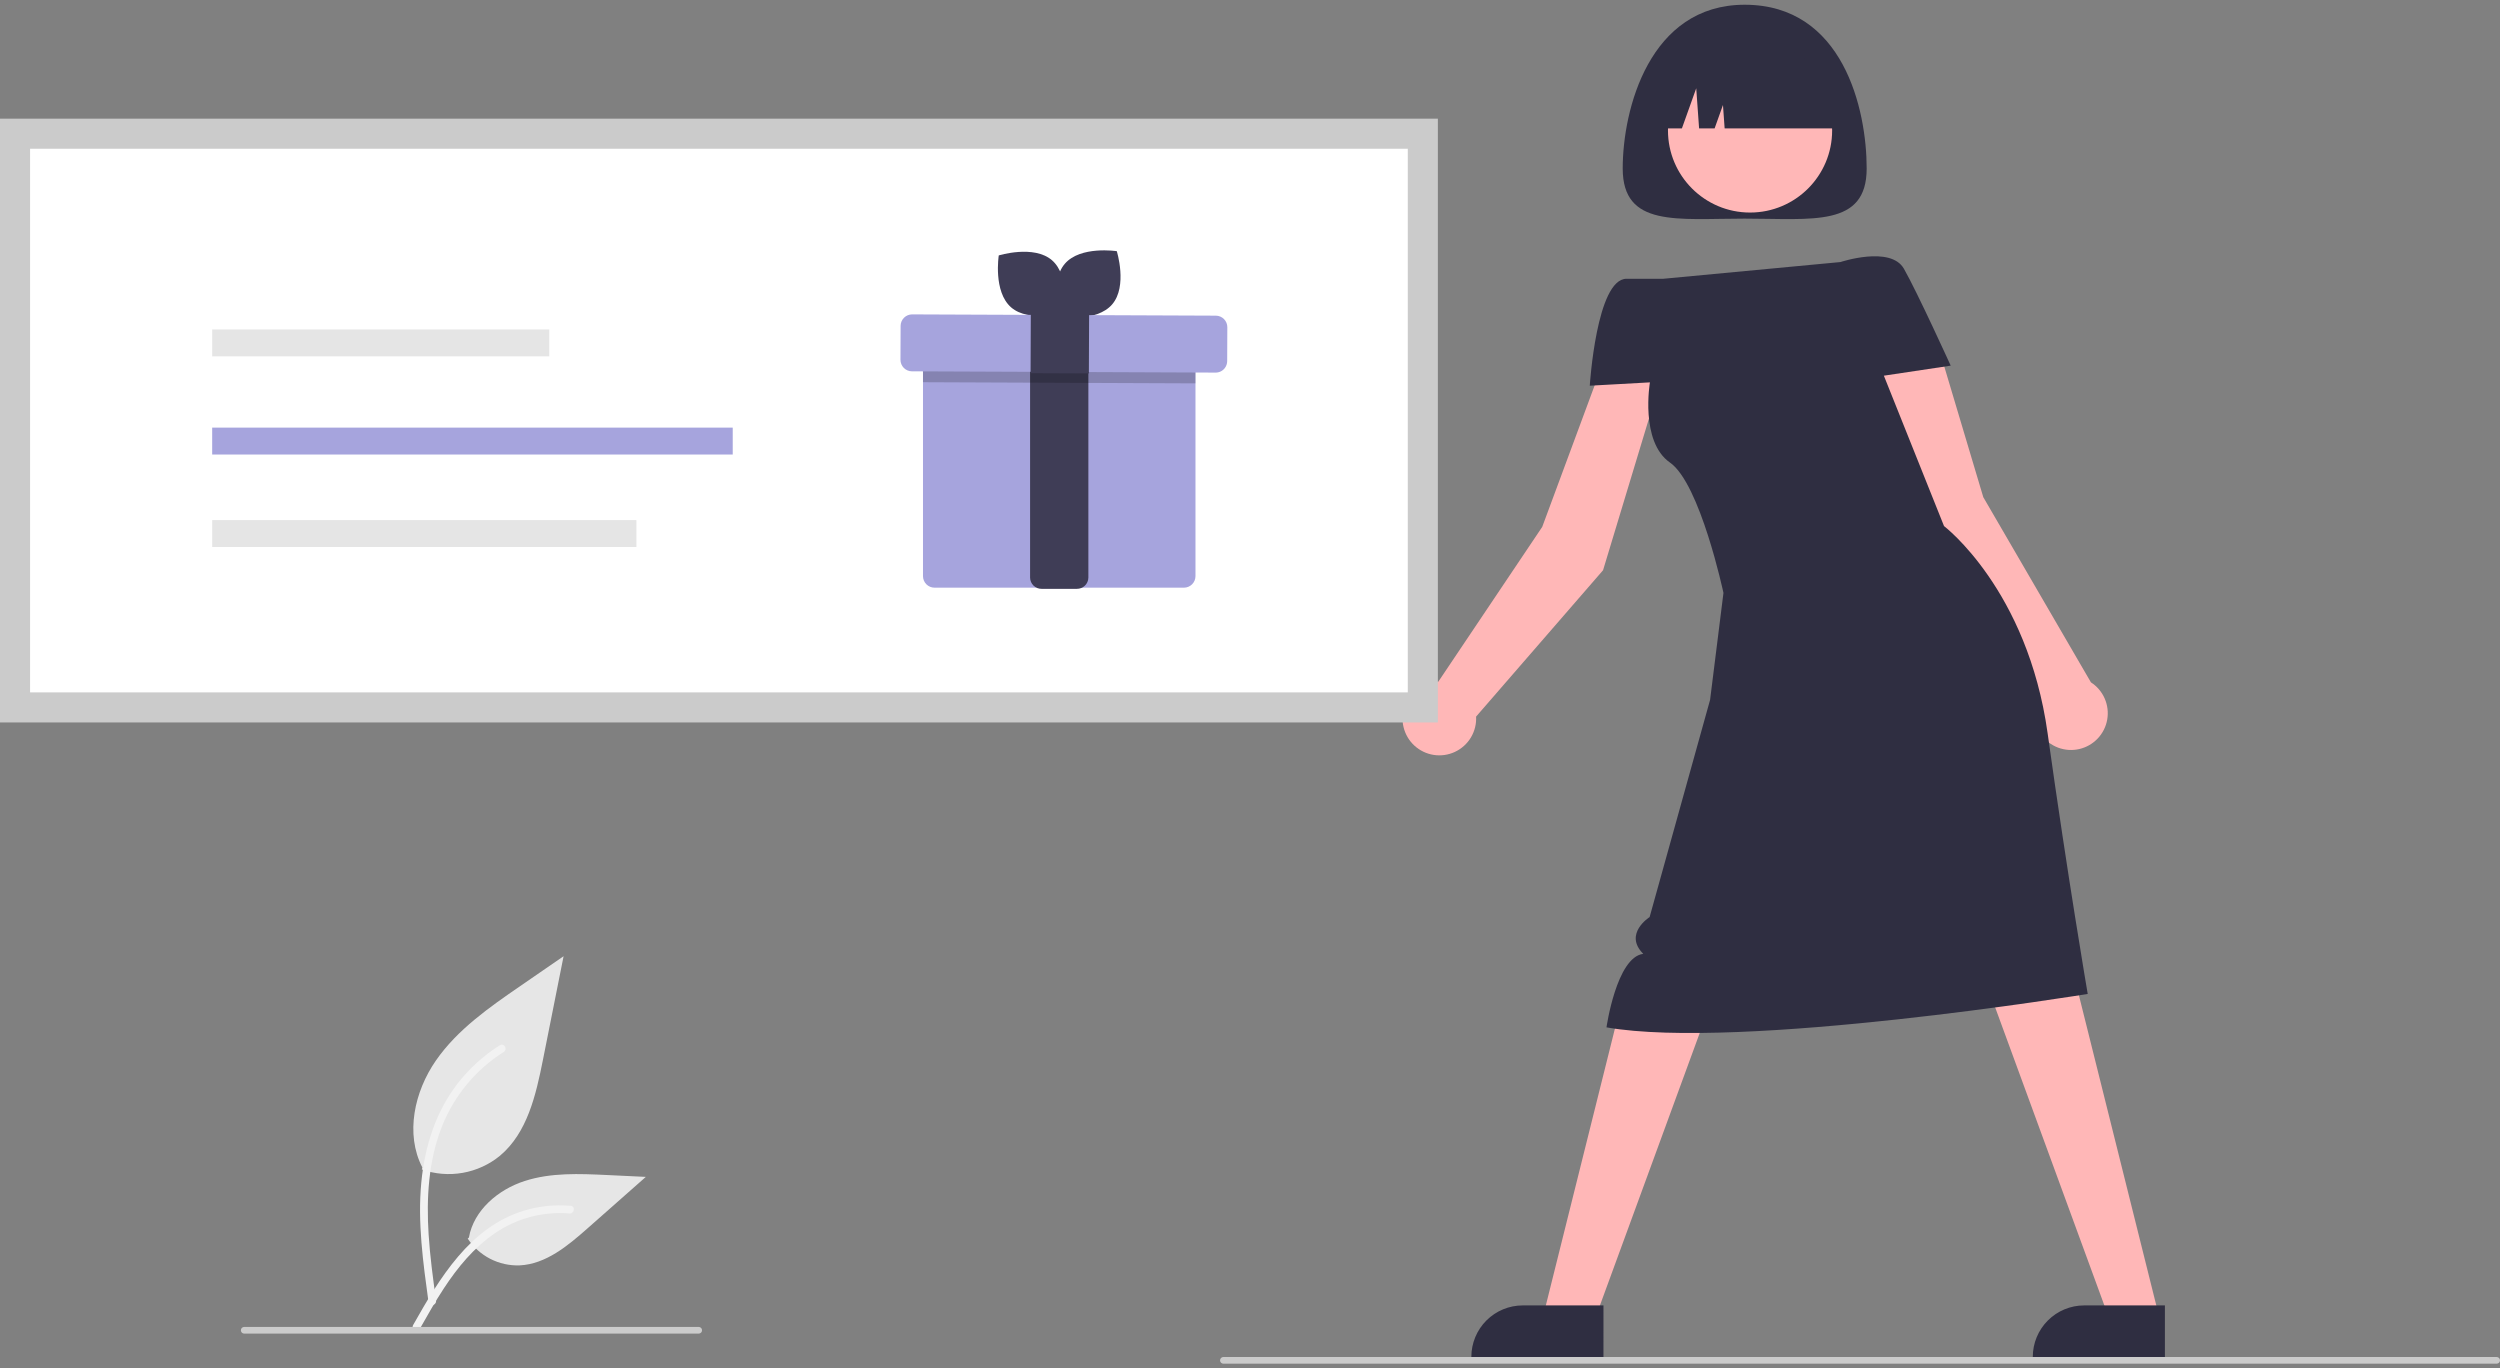 <?xml version="1.0" encoding="UTF-8"?> <svg xmlns="http://www.w3.org/2000/svg" width="380" height="208" viewBox="0 0 380 208" fill="none"><rect x="0" y="0" width="380" height="208" fill="#808080" stroke="none"/><g clip-path="url(#clip0_26_8479)"><path d="M252.729 56.722L243.67 55.117L234.419 80.087L218.62 103.622C217.508 103.654 216.43 104.016 215.525 104.663C214.62 105.31 213.928 106.212 213.538 107.254C213.148 108.296 213.077 109.431 213.335 110.513C213.593 111.596 214.167 112.577 214.985 113.331C215.803 114.085 216.828 114.579 217.927 114.748C219.027 114.917 220.152 114.755 221.159 114.282C222.166 113.809 223.01 113.046 223.581 112.092C224.153 111.137 224.427 110.034 224.368 108.922L243.664 86.677L252.729 56.722Z" fill="#FFB7B7"></path><path d="M283.734 25.61C283.734 34.587 275.433 33.23 265.193 33.23C254.953 33.23 246.652 34.587 246.652 25.61C246.652 16.633 250.707 0.72 265.193 0.72C280.178 0.72 283.734 16.633 283.734 25.61Z" fill="#2F2E41"></path><path d="M317.821 103.717L301.458 75.567L293.839 50.053L284.695 51.069L291.807 81.547L310.022 105.513C309.452 106.452 309.171 107.538 309.215 108.636C309.259 109.733 309.625 110.793 310.269 111.684C310.912 112.574 311.803 113.255 312.831 113.641C313.86 114.027 314.979 114.102 316.049 113.855C317.12 113.609 318.093 113.052 318.849 112.255C319.605 111.458 320.109 110.456 320.298 109.374C320.487 108.292 320.353 107.178 319.912 106.172C319.472 105.166 318.745 104.312 317.821 103.717Z" fill="#FFB7B7"></path><path d="M301.587 148.539L320.382 199.844H328.113L314.85 146.699L301.587 148.539Z" fill="#FFB7B7"></path><path d="M260.441 151.333L241.646 202.638H233.915L247.178 149.493L260.441 151.333Z" fill="#FFB7B7"></path><path d="M279.744 39.833C279.744 39.833 287.363 37.293 289.395 40.849C291.427 44.405 296.507 55.58 296.507 55.58L286.347 57.104L295.491 79.963C295.491 79.963 308.19 89.614 311.238 111.457C314.286 133.3 317.334 151.079 317.334 151.079C317.334 151.079 264.505 159.714 244.186 156.159C244.186 156.159 245.71 145.491 249.774 144.983C246.726 141.935 250.741 139.395 250.741 139.395L259.933 106.377L261.965 90.122C261.965 90.122 258.426 73.5 253.837 70.311C249.249 67.123 250.789 58.12 250.789 58.12L241.646 58.628C241.646 58.628 242.662 42.373 247.234 42.373H252.821L279.744 39.833Z" fill="#2F2E41"></path><path d="M329.066 206.493L308.985 206.493V206.239C308.985 204.166 309.809 202.178 311.275 200.712C312.74 199.247 314.728 198.423 316.801 198.423L329.066 198.423L329.066 206.493Z" fill="#2F2E41"></path><path d="M243.726 206.493L223.646 206.493V206.239C223.646 204.166 224.47 202.178 225.935 200.712C227.401 199.247 229.389 198.423 231.462 198.423L243.727 198.423L243.726 206.493Z" fill="#2F2E41"></path><path d="M266.009 32.307C272.899 32.307 278.485 26.721 278.485 19.83C278.485 12.94 272.899 7.354 266.009 7.354C259.118 7.354 253.532 12.94 253.532 19.83C253.532 26.721 259.118 32.307 266.009 32.307Z" fill="#FFB7B7"></path><path d="M250.715 19.514H255.65L257.827 13.419L258.262 19.514H260.621L261.891 15.959L262.145 19.514H279.67C279.67 16.012 278.278 12.652 275.801 10.175C273.325 7.699 269.965 6.307 266.462 6.307H263.923C260.42 6.307 257.06 7.699 254.584 10.175C252.107 12.652 250.715 16.012 250.715 19.514Z" fill="#2F2E41"></path><path d="M379.492 207.28H185.955C185.821 207.28 185.691 207.227 185.596 207.132C185.501 207.036 185.447 206.907 185.447 206.772C185.447 206.638 185.501 206.509 185.596 206.413C185.691 206.318 185.821 206.265 185.955 206.265H379.492C379.627 206.265 379.756 206.318 379.851 206.413C379.946 206.509 380 206.638 380 206.772C380 206.907 379.946 207.036 379.851 207.132C379.756 207.227 379.627 207.28 379.492 207.28Z" fill="#CBCBCB"></path><path d="M218.555 18.037H0V109.813H218.555V18.037Z" fill="#CBCBCB"></path><path d="M4.572 105.241H213.984V22.609H4.572V105.241Z" fill="white"></path><path d="M181.713 52.338V87.575C181.712 88.039 181.527 88.484 181.198 88.812C180.87 89.141 180.425 89.326 179.961 89.327H142.045C141.581 89.326 141.136 89.141 140.808 88.812C140.48 88.484 140.295 88.039 140.294 87.575V52.338C140.294 51.874 140.479 51.429 140.807 51.1C141.136 50.772 141.581 50.587 142.045 50.587H179.961C180.425 50.587 180.871 50.772 181.199 51.1C181.528 51.429 181.712 51.874 181.713 52.338Z" fill="#A6A4DD"></path><path d="M163.682 89.504H158.324C157.866 89.509 157.424 89.333 157.096 89.013C156.767 88.693 156.579 88.256 156.573 87.797V51.246C156.579 50.787 156.767 50.35 157.096 50.03C157.424 49.711 157.866 49.534 158.324 49.539H163.682C164.14 49.534 164.582 49.711 164.91 50.03C165.239 50.35 165.427 50.787 165.433 51.246V87.797C165.427 88.256 165.239 88.693 164.91 89.013C164.582 89.333 164.14 89.509 163.682 89.504Z" fill="#3F3D56"></path><path d="M159.9 39.557C162.653 41.941 161.784 47.456 161.784 47.456C161.784 47.456 156.45 49.108 153.696 46.724C150.943 44.341 151.812 38.825 151.812 38.825C151.812 38.825 157.146 37.174 159.9 39.557Z" fill="#3F3D56"></path><path d="M169.046 46.268C166.671 49.029 161.153 48.176 161.153 48.176C161.153 48.176 159.485 42.848 161.859 40.087C164.234 37.326 169.752 38.178 169.752 38.178C169.752 38.178 171.421 43.507 169.046 46.268Z" fill="#3F3D56"></path><path opacity="0.2" d="M181.713 52.338V58.271L140.294 58.096V52.338C140.294 51.874 140.479 51.429 140.807 51.1C141.136 50.772 141.581 50.587 142.045 50.587H179.961C180.425 50.587 180.871 50.772 181.199 51.1C181.528 51.429 181.712 51.874 181.713 52.338Z" fill="black"></path><path d="M186.173 55.945C186.009 56.161 185.797 56.335 185.554 56.455C185.311 56.575 185.044 56.636 184.773 56.635L138.615 56.441C138.385 56.441 138.158 56.394 137.946 56.305C137.733 56.216 137.541 56.087 137.379 55.923C137.217 55.76 137.089 55.566 137.002 55.353C136.915 55.141 136.87 54.913 136.871 54.683L136.893 49.531C136.895 49.067 137.081 48.622 137.411 48.295C137.741 47.968 138.187 47.785 138.651 47.787H138.652L184.809 47.98C185.039 47.981 185.267 48.028 185.479 48.117C185.691 48.206 185.884 48.335 186.046 48.499C186.208 48.662 186.336 48.856 186.423 49.069C186.51 49.281 186.554 49.509 186.553 49.739L186.532 54.891C186.531 55.272 186.404 55.642 186.173 55.945Z" fill="#A6A4DD"></path><path d="M156.684 47.451L156.646 56.724L165.507 56.76L165.544 47.487L156.684 47.451Z" fill="#3F3D56"></path><path d="M83.489 50.077H32.252V54.167H83.489V50.077Z" fill="#E5E5E5"></path><path d="M111.374 64.998H32.252V69.088H111.374V64.998Z" fill="#A6A4DD"></path><path d="M96.734 79.055H32.252V83.145H96.734V79.055Z" fill="#E5E5E5"></path><path d="M64.122 177.762C66.115 178.463 68.255 178.639 70.335 178.272C72.416 177.906 74.367 177.01 76 175.67C80.16 172.178 81.465 166.427 82.526 161.101L85.665 145.345L79.093 149.87C74.366 153.125 69.534 156.483 66.261 161.197C62.989 165.911 61.562 172.346 64.19 177.446" fill="#E6E6E6"></path><path d="M65.137 197.934C64.31 191.908 63.459 185.804 64.041 179.712C64.556 174.303 66.207 169.02 69.567 164.687C71.35 162.392 73.52 160.425 75.98 158.876C76.621 158.471 77.211 159.487 76.573 159.89C72.317 162.579 69.026 166.55 67.173 171.231C65.126 176.436 64.798 182.109 65.15 187.638C65.363 190.982 65.816 194.304 66.271 197.621C66.307 197.771 66.284 197.929 66.208 198.064C66.132 198.198 66.008 198.298 65.86 198.344C65.71 198.384 65.55 198.364 65.415 198.287C65.279 198.21 65.18 198.083 65.138 197.933L65.137 197.934Z" fill="#F2F2F2"></path><path d="M71.091 188.264C71.946 189.564 73.121 190.621 74.502 191.334C75.884 192.048 77.427 192.393 78.981 192.338C82.976 192.148 86.305 189.361 89.301 186.714L98.166 178.887L92.299 178.606C88.08 178.404 83.752 178.215 79.733 179.517C75.714 180.82 72.008 183.95 71.273 188.11" fill="#E6E6E6"></path><path d="M62.799 201.398C66.781 194.352 71.4 186.521 79.654 184.018C81.949 183.324 84.355 183.076 86.743 183.286C87.496 183.351 87.308 184.511 86.556 184.446C82.553 184.114 78.558 185.171 75.243 187.44C72.053 189.611 69.569 192.63 67.467 195.831C66.179 197.792 65.026 199.836 63.873 201.877C63.504 202.53 62.426 202.058 62.799 201.398Z" fill="#F2F2F2"></path><path d="M106.204 202.709H37.12C36.985 202.709 36.856 202.655 36.761 202.56C36.665 202.465 36.612 202.335 36.612 202.201C36.612 202.066 36.665 201.937 36.761 201.842C36.856 201.746 36.985 201.693 37.12 201.693H106.204C106.339 201.693 106.468 201.746 106.563 201.842C106.658 201.937 106.712 202.066 106.712 202.201C106.712 202.335 106.658 202.465 106.563 202.56C106.468 202.655 106.339 202.709 106.204 202.709Z" fill="#CBCBCB"></path></g><defs><clipPath id="clip0_26_8479"><rect width="380" height="206.561" fill="white" transform="translate(0 0.72)"></rect></clipPath></defs></svg> 